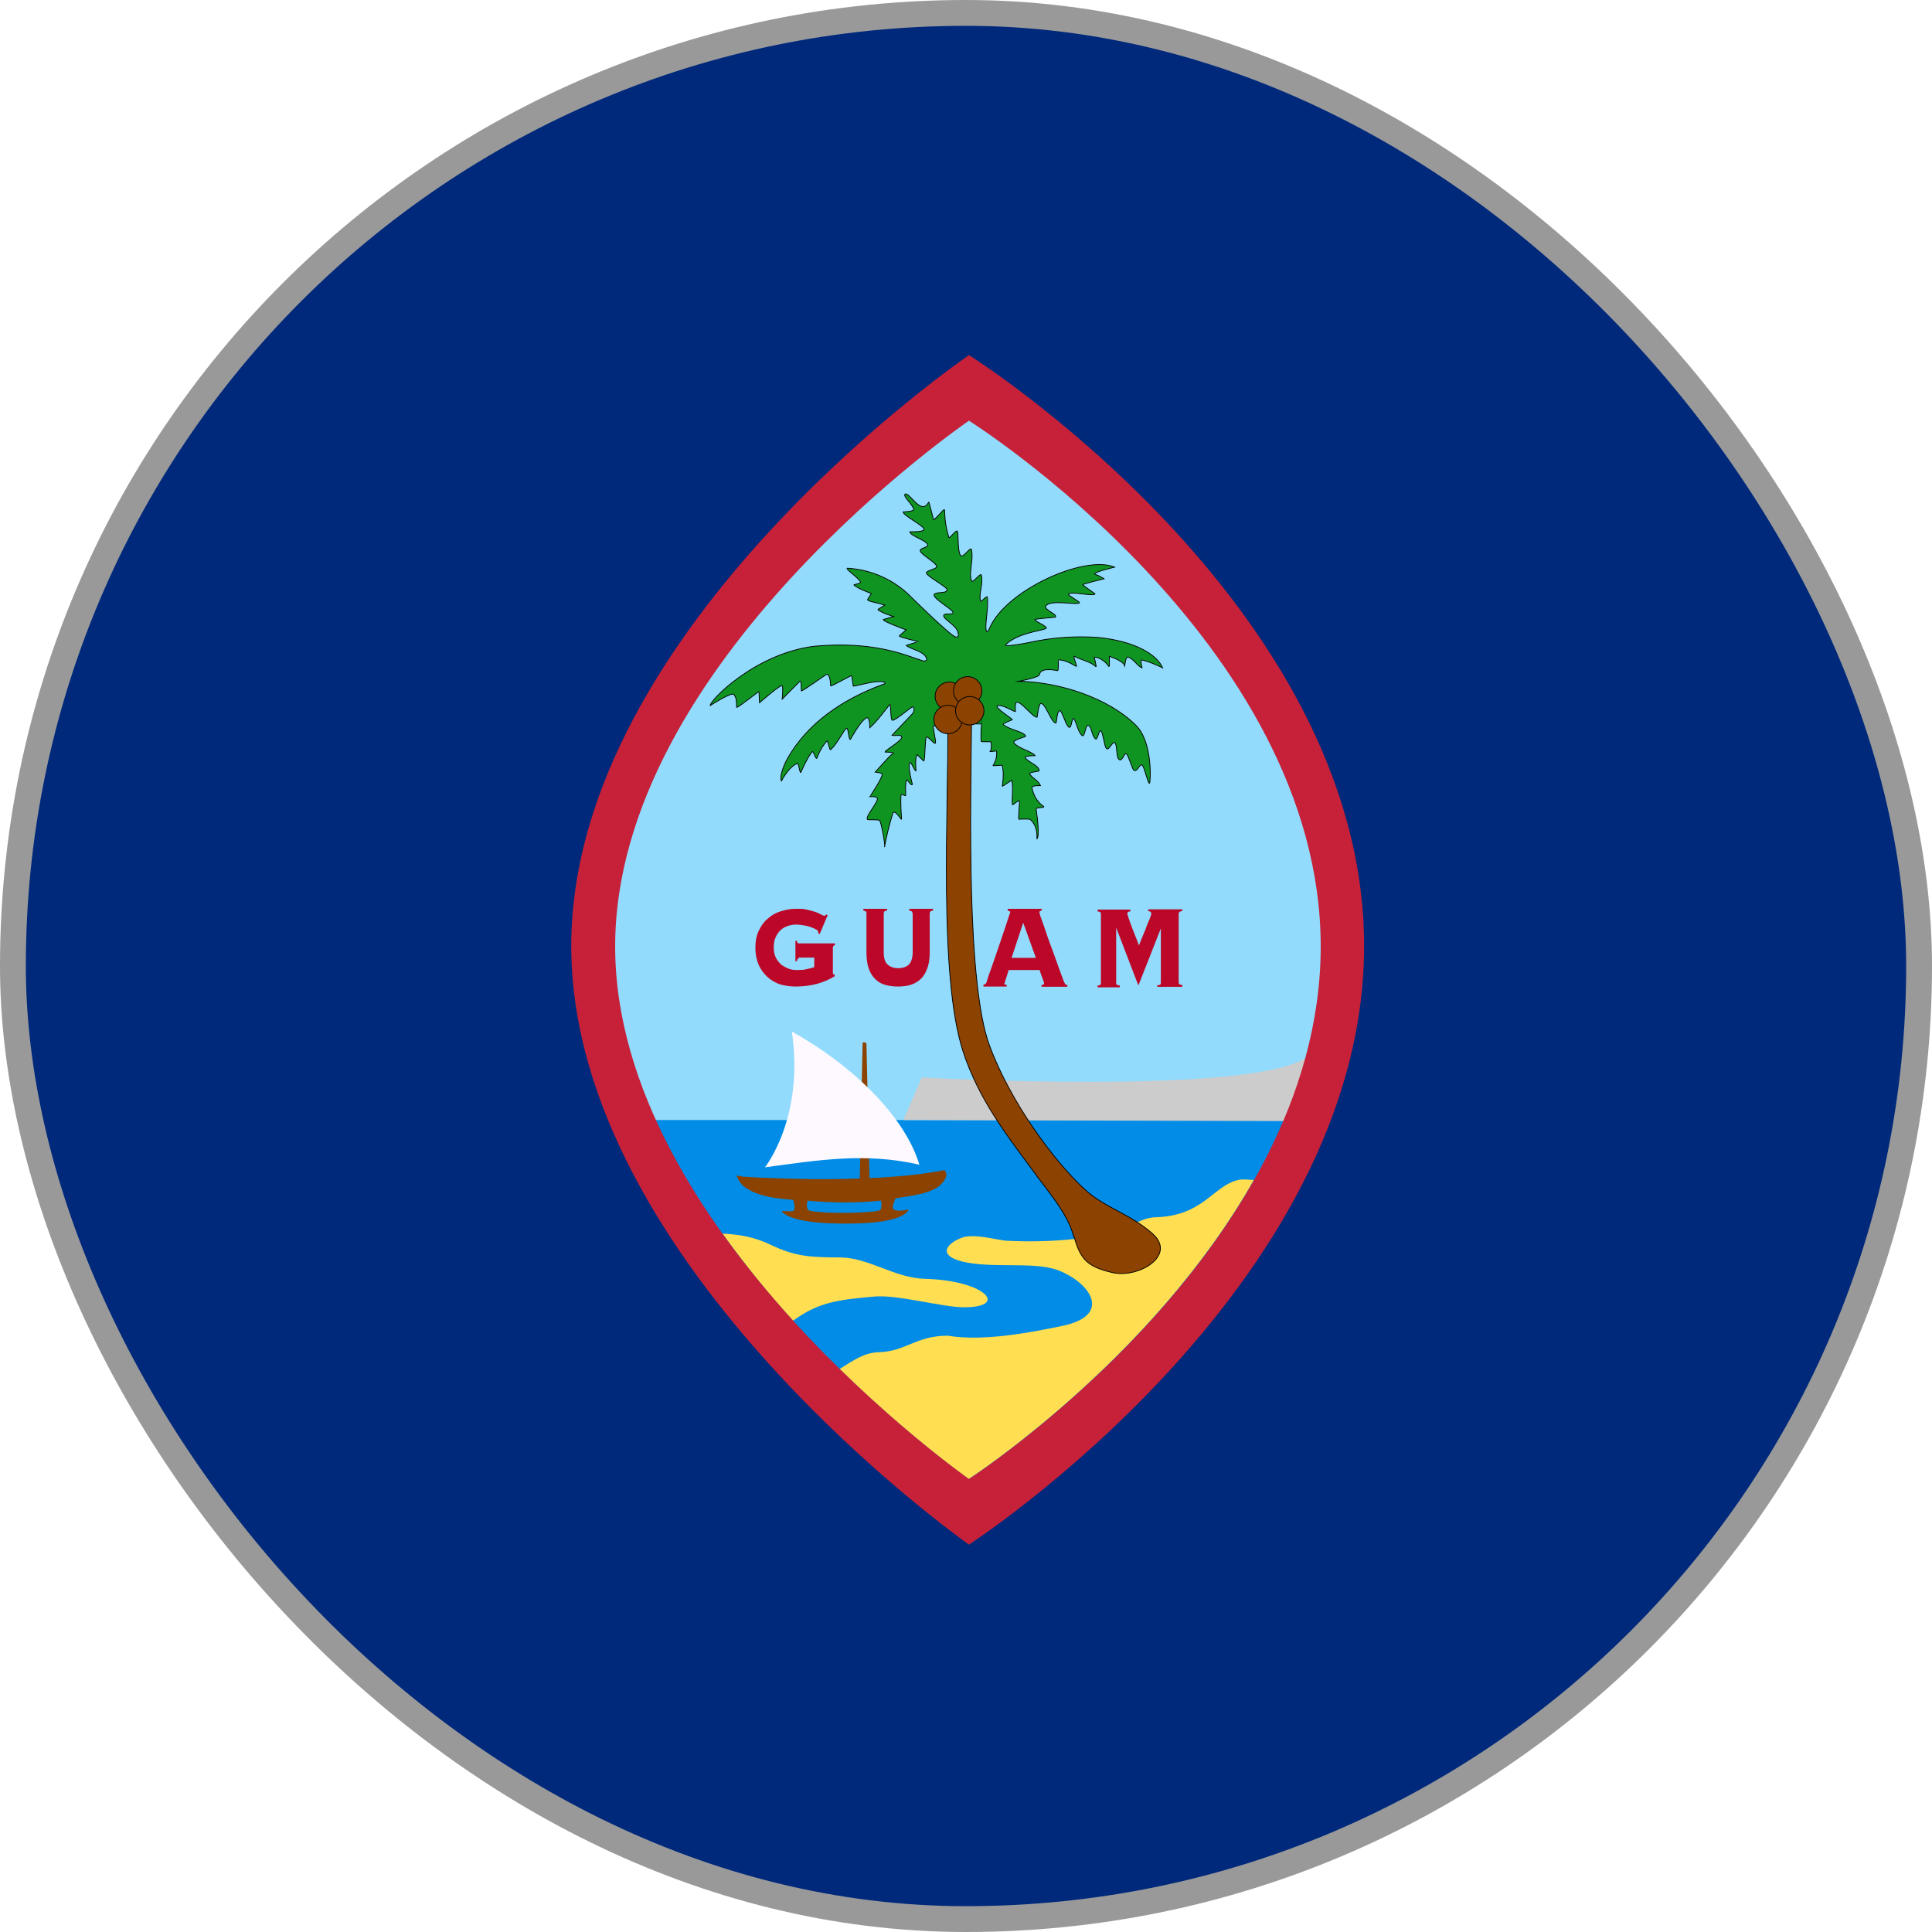 <?xml version="1.0" encoding="UTF-8"?><svg id="_レイヤー_1" xmlns="http://www.w3.org/2000/svg" xmlns:xlink="http://www.w3.org/1999/xlink" viewBox="0 0 74.81 74.81"><defs><clipPath id="clippath"><rect x=".5" y=".5" width="73.81" height="73.81" rx="36.91" ry="36.91" style="fill:none; stroke:#999; stroke-miterlimit:10;"/></clipPath></defs><g style="clip-path:url(#clippath);"><path d="m-41.22-5.44H116.16v84.45H-41.22V-5.44Z" style="fill:#c62139; fill-rule:evenodd; stroke-width:0px;"/><path d="m-37.38-1.6H112.32v76.77H-37.38V-1.6Z" style="fill:#00297b; fill-rule:evenodd; stroke-width:0px;"/><path d="m37.52,15.02s-14.55,10.6-14.55,21.62,14.55,21.9,14.55,21.9c0,0,14.46-10.09,14.46-21.9s-14.46-21.62-14.46-21.62h0Z" style="fill:#92dbfc; fill-rule:evenodd; stroke-width:0px;"/><path d="m24.57,43.37c3.79,8.33,12.94,15.18,12.94,15.18,0,0,9.32-6.5,12.99-15.18" style="fill:#008ce7; fill-rule:evenodd; stroke-width:0px;"/><path d="m50.56,40.96c-2.24,1.47-14.87.76-14.87.76l-.71,1.65,15.03.04c.06-.23.21-.5.26-.72l.28-1.73Z" style="fill:#ccc; fill-rule:evenodd; stroke-width:0px;"/><path d="m27.97,47.77c.64.02,1.28.14,1.85.42,1.02.49,1.61.49,2.72.5,1.15.02,2.06.79,3.3.83,2.3.06,3.26,1.1,1.48,1.1-.84,0-2.65-.52-3.53-.41-1.33.12-2.1.21-3.08.93-.98-1.07-1.89-2.2-2.74-3.38Zm4.54,5.24c.57-.36.96-.63,1.51-.65,1.07-.03,1.44-.64,2.68-.64,1.41.24,3.32-.15,4.44-.38,1.98-.42,1.04-1.69-.16-2.15-.97-.38-2.79-.02-3.92-.4-.85-.31-.15-.79.31-.9.46-.08.96.06,1.54.15,1.08.06,2.16.02,3.23-.13,1.87-.26,1.79-.77,2.7-.78.66-.03,1.16-.21,1.61-.5.53-.32,1.08-.98,1.72-.96l.38.02c-3.95,6.99-11.04,11.58-11.04,11.58,0,0-2.29-1.61-5-4.26h0Z" style="fill:#ffde52; fill-rule:evenodd; stroke-width:0px;"/><path d="m33.39,40.4c.05-.07.11-.04.16,0l.12,5.35h-.38l.11-5.35Z" style="fill:#8c4200; fill-rule:evenodd; stroke-width:0px;"/><path d="m28.74,45.56s4.85.34,7.82-.25c0,0,.25.15-.11.54-.36.38-1.27.47-1.77.55,0,0-.12.25-.11.37.01.13.31.12.46.09l.15-.03s-.07.48-1.91.54c-.6.02-2.59.06-3.01-.48,0,0,.36.03.46,0,.1-.03.02-.37,0-.42-.03-.05-1.29,0-1.95-.56-.16-.16-.24-.33-.24-.39,0,0,.2.03.2.03h0Zm2.53.93s1.33.16,2.85,0c0,0,.04.26-.03.36-.07.1-1.83.18-2.72.04-.14-.04-.15-.2-.1-.4h0Z" style="fill:#8c4200; fill-rule:evenodd; stroke-width:0px;"/><path d="m29.62,45.2s1.54-1.93,1.04-5.26c2.37,1.32,4.39,3.31,4.94,5.16-2.15-.5-4.06-.15-5.98.1Z" style="fill:#fdf9ff; fill-rule:evenodd; stroke-width:0px;"/><path d="m37.52,13.75s-15.4,10.5-15.4,22.88,15.4,23.18,15.4,23.18c0,0,15.3-9.91,15.3-23.18s-15.3-22.88-15.3-22.88Zm0,2.54s-13.7,9.34-13.7,20.36,13.7,20.62,13.7,20.62c0,0,13.62-8.81,13.62-20.62s-13.62-20.36-13.62-20.36h0Z" style="fill:#c62139; fill-rule:evenodd; stroke-width:0px;"/><path d="m41.59,47.89c.25.87.5,1.16,1.5,1.39.98.22,2.48-.65,1.55-1.5-.89-.79-1.82-.99-2.61-1.7-1.23-1.12-2.92-3.43-3.72-5.61-.88-2.39-.73-9.11-.69-12.52,0-.04.11-.06.12-.08.06-.08.11.02.02-.48-.02-.13-.13-.26-.13-.39,0-.23-.87.25-1.1.66-.05.09.17.36.17.41.03,3.27-.36,9.72.59,12.64.59,1.81,1.66,3.21,2.62,4.5.58.83,1.42,1.72,1.67,2.68h0Z" style="fill:#8c4200; fill-rule:evenodd; stroke:#000; stroke-miterlimit:288; stroke-width:.03px;"/><path d="m28.47,26.98c.06.08.05.41.05.41.05.03.87-.64.87-.61,0,.14.02.43.02.43,0,0,.85-.74.88-.66.04.09,0,.52,0,.52l.67-.68c.07-.07.06.09.07.36,0,.05.93-.62.98-.64.12-.02.16.35.15.44,0,.07.85-.45.82-.38l.06.4c.24-.03.81-.22,1.15-.17.11.02.11.07,0,.1-1.65.61-2.92,1.54-3.67,2.82-.25.44-.33.82-.26.92,0,0,.3-.59.63-.68.04-.01.07.38.12.35,0,0,.25-.59.44-.8.05-.06.13.31.18.25,0,0,.13-.39.39-.67.04-.04.1.37.14.34.27-.23.52-.79.62-.83.07-.05.08.47.15.43,0,0,.38-.7.61-.83.15-.08.14.38.14.38.29-.26.61-.7.76-.89.07-.09.03.57.11.6.1.03.72-.51.79-.52.05,0,.1.15-.02.28l-.78.82c.15.03.21-.01.31.01.32.08-.59.56-.58.64,0,0,.44,0,.29.07-.11.06-.69.74-.69.72,0-.01.29,0,.29.08,0,.14-.48.87-.49.87-.02-.02.26-.03.3.04.07.13-.49.73-.38.83.02.02.32,0,.46.03.07.01.25,1.07.2,1.03.08-.44.19-.87.32-1.3.08-.18.32.27.34.23,0,0-.05-.65-.02-.94,0-.08.19.09.18,0,0-.18-.02-.37.02-.55.03-.13.18.24.24.14,0,0-.18-.64-.11-.82.05-.12.17.29.25.3,0,0-.05-.5.04-.63l.26.25c.06-.08.04-.86.1-.93.04-.06.31.29.35.24.04-.05-.11-.63-.08-.67.05-.07.34.16.34.15.12-.11.12-.38.16-.48.13-.27.9-.31.99-.12.04.1.01.22,0,.36,0,0,.38.03.38,0,0,0-.04.32-.02.68,0,.05.38-.01.39.04.03.33-.05.36-.05.36,0,.02.26-.04.26-.01.02.19-.03.39-.14.55-.02.03.36-.03.36,0,.05.25.05.45,0,.8,0,.03.37-.25.37-.22.06.3,0,.62.02.93,0,.07.25-.21.27-.13.02.08-.05.67-.02.7,0,0,.4-.02.44.01.32.27.26.75.26.75.09-.06.05-.63-.03-1.16,0-.06.31-.03.3-.09,0,0-.35-.19-.46-.72-.02-.11.33-.09.33-.09-.1-.21-.27-.25-.42-.45-.05-.07.37-.1.37-.12,0-.2-.36-.3-.54-.5-.08-.09.38-.09.38-.09-.13-.17-.58-.25-.81-.48-.12-.12.45-.25.45-.27-.06-.18-.61-.24-.87-.45-.05-.04.35-.19.35-.19-.04-.08-.91-.6-.47-.55.19.02.57.26.59.23,0,0-.02-.31.02-.34.15-.14.65.59.82.56,0,0,.06-.52.14-.53.18-.03.41.76.59.76.02,0,.04-.45.13-.48.11-.03.22.51.36.63.12.11.12-.42.2-.32.12.16.15.5.32.65.11.1.13-.47.25-.39.14.09.11.38.27.52.08.07.13-.37.21-.31.08.06.13.59.21.68.1.11.22-.28.33-.22.08.05.06.51.13.61.15.21.22-.25.32-.18.07.05.22.58.28.63.14.1.21-.24.32-.2.08.03.23.73.29.71.04-.01.14-1.58-.52-2.24-1.07-1.07-2.99-1.69-4.55-1.71,0,0,.79-.14.81-.26.04-.24.43-.21.7-.15.05,0,.02-.42.03-.42.24,0,.46.12.69.25.07.04-.15-.43-.07-.39.3.16.63.21.83.4.05.05-.06-.36-.06-.36.15-.03.44.16.56.35.06.09,0-.48.04-.38,0,0,.52.16.58.36,0,0,.04-.36.12-.34.21.05.39.37.55.42,0,0-.07-.32-.02-.31.39.09.82.31.82.31-.22-.51-1.06-1.04-2.53-1.18-.77-.05-1.54-.01-2.3.13-.76.16-1.36.25-1.24.14.5-.45,1.32-.51,1.54-.61.16-.07-.54-.32-.4-.36.14-.03.77-.08.77-.08.13-.1-.45-.29-.37-.43.18-.28,1.22-.02,1.31-.13.03-.03-.45-.29-.43-.33.08-.14,1.01.11,1.03-.02,0,0-.28-.19-.48-.35-.02-.02.83-.23.83-.23-.11-.07-.22-.13-.34-.17-.18-.06.75-.28.75-.28-1.18-.49-4.23.91-4.84,2.36-.16.35-.16-.03-.13-.32.03-.32.07-.59.04-.88-.01-.09-.25.23-.27.14-.06-.31.12-.65.04-.99-.03-.12-.34.34-.38.22-.12-.32.08-.76,0-1.2-.03-.17-.33.36-.43.21-.12-.18-.07-.83-.12-.93-.04-.08-.31.31-.33.24-.36-1.2.12-1.35-.58-.68-.02.02-.18-.71-.2-.69-.28.56-.75-.4-.91-.31-.12.07.33.44.33.6,0,.08-.41.09-.41.09,0,.14.78.52.81.67.02.12-.55.1-.55.1.02.17.66.33.69.51.02.1-.3.12-.29.22.02.15.62.46.64.61.01.11-.39.15-.4.25-.01.12.8.54.8.65,0,.16-.33.08-.47.16-.21.12.67.58.7.72.03.12-.35.01-.36.12-.02.14.43.35.53.59.1.24,0,.3-.15.2-.29-.19-1.48-1.34-1.79-1.65-.64-.58-1.46-.92-2.32-.97-.1.03.5.41.51.55,0,.04-.27.09-.26.1.17.15.68.33.68.33l-.15.24c.03.07.28.09.67.21,0,0-.29.17-.27.18.21.15.61.26.61.26l-.4.12c-.02.07.89.4.89.4,0,0-.29.23-.27.24.07.06.74.21.74.21.01,0-.47.15-.47.15.18.16.66.21.78.48,0,0,.07.15-.13.12-.75-.25-1.92-.77-4.19-.57-2.32.28-4.08,2.12-4.05,2.3,0,0,.83-.54.92-.43h0Z" style="fill:#109421; fill-rule:evenodd; stroke:#000; stroke-miterlimit:288; stroke-width:.03px;"/><circle cx="36.76" cy="26.96" r=".55" style="fill:#8c4200; stroke:#000; stroke-linecap:round; stroke-linejoin:round; stroke-width:.03px;"/><circle cx="36.71" cy="27.86" r=".55" style="fill:#8c4200; stroke:#000; stroke-linecap:round; stroke-linejoin:round; stroke-width:.03px;"/><circle cx="37.47" cy="26.75" r=".55" style="fill:#8c4200; stroke:#000; stroke-linecap:round; stroke-linejoin:round; stroke-width:.03px;"/><circle cx="37.55" cy="27.52" r=".55" style="fill:#8c4200; stroke:#000; stroke-linecap:round; stroke-linejoin:round; stroke-width:.03px;"/><path d="m30.93,37.11s-.04.01-.05.03c0,.02-.02.05-.02.08h-.06v-.79h.06c0,.07.03.1.07.1h1.4v.07c-.05,0-.08.04-.08.1v.93s0,.05,0,.07c0,.02.02.03.05.03h.02v.07c-.43.27-.94.4-1.52.4-.2,0-.39-.03-.58-.08-.18-.06-.35-.15-.49-.28-.14-.12-.26-.28-.35-.47-.08-.19-.13-.41-.13-.67s.04-.47.13-.66c.09-.19.2-.35.35-.47.14-.13.3-.22.49-.28.19-.06.38-.1.58-.1.08,0,.15,0,.21,0,.06,0,.12.01.17.02.06.01.12.03.18.04.06.02.13.04.21.06.08.03.15.06.22.1.07.03.11.05.13.05.03,0,.05-.02.07-.05l.06.02-.31.74-.06-.04s0-.04,0-.06c0-.03-.03-.05-.08-.08-.05-.03-.12-.06-.2-.09-.08-.03-.17-.05-.28-.07-.1-.02-.2-.03-.3-.03-.11,0-.22.02-.33.06-.1.03-.19.09-.27.16-.08.08-.14.17-.19.28-.05.11-.07.24-.07.39s.03.28.08.39c.06.11.13.2.21.27.09.07.19.12.29.16s.21.05.32.05c.13,0,.25,0,.36-.03.11-.02.21-.05.31-.08v-.37h-.61Z" style="fill:#bd0728; fill-rule:evenodd; stroke-width:0px;"/><path d="m35.33,35.36s0-.05-.02-.06c-.01-.02-.05-.03-.1-.04v-.07h.92v.07c-.06,0-.09.02-.11.04-.01.02-.02.04-.02.06v1.52c0,.25-.03.46-.1.63-.06.17-.15.31-.26.41-.11.1-.24.17-.39.22-.15.04-.31.06-.48.06s-.33-.02-.48-.06c-.15-.04-.28-.11-.39-.22-.11-.1-.2-.24-.26-.41-.06-.17-.09-.38-.09-.63v-1.52s0-.05-.02-.06c-.01-.02-.05-.03-.1-.04v-.07h.92v.07c-.06,0-.09.02-.11.04-.01.02-.02.04-.02.06v1.52c0,.22.05.38.15.47.1.09.24.14.41.14s.32-.05.41-.14.15-.25.15-.47v-1.52Z" style="fill:#bd0728; fill-rule:evenodd; stroke-width:0px;"/><path d="m38.88,38.07s0,.03.02.05c.01,0,.04.01.08.01v.07h-.9v-.07s.07-.02.08-.03c.02-.02.04-.05.05-.1l.05-.16c.03-.08.06-.19.11-.31l.15-.43.16-.47.16-.47.14-.42c.04-.12.07-.22.1-.3l.04-.12s-.01-.03-.03-.04c-.02,0-.04-.01-.07-.02v-.07h1.32v.07s-.05,0-.07.02c-.02,0-.02.03-.02.06,0,0,.01.06.04.15.03.09.08.21.13.36l.17.5.21.57.2.56.18.49c.03.07.05.11.07.14.02.02.05.03.08.03v.07h-1v-.07c.06,0,.1-.03.1-.07l-.02-.07-.06-.16-.06-.17c-.02-.05-.03-.09-.03-.11h-1.2c-.03.1-.06.19-.08.25l-.05.15-.02.09v.03s0,0,0,0Zm1.23-.98l-.49-1.36-.45,1.36h.94Z" style="fill:#bd0728; fill-rule:evenodd; stroke-width:0px;"/><path d="m44.82,38.15c.06,0,.1-.02.11-.03.02-.02.02-.04.02-.07v-2.1h0s-.87,2.21-.87,2.21l-.86-2.24h0v2.14s0,.05.02.07c.02.01.06.02.12.03v.07h-.86v-.07c.06,0,.1-.02.11-.03.02-.02.02-.04.02-.07v-2.67s0-.05-.02-.06c-.01-.02-.05-.03-.11-.04v-.07h1.27v.07c-.08,0-.12.04-.12.1l.03.09.07.21.1.27c.04.09.07.19.11.28.04.09.07.17.09.23s.04.11.05.14c.06-.14.11-.29.17-.42.06-.14.11-.26.15-.38.05-.12.09-.21.12-.29.03-.08.04-.12.04-.14,0-.06-.04-.1-.12-.1v-.07h1.32v.07c-.06,0-.1.02-.12.04-.01.02-.02.04-.02.06v2.66s0,.05.02.07c.02.01.05.02.12.03v.07h-.97v-.07Z" style="fill:#bd0728; fill-rule:evenodd; stroke-width:0px;"/></g><rect x=".5" y=".5" width="73.81" height="73.81" rx="36.91" ry="36.91" style="fill:none; stroke:#999; stroke-miterlimit:10;"/></svg>
